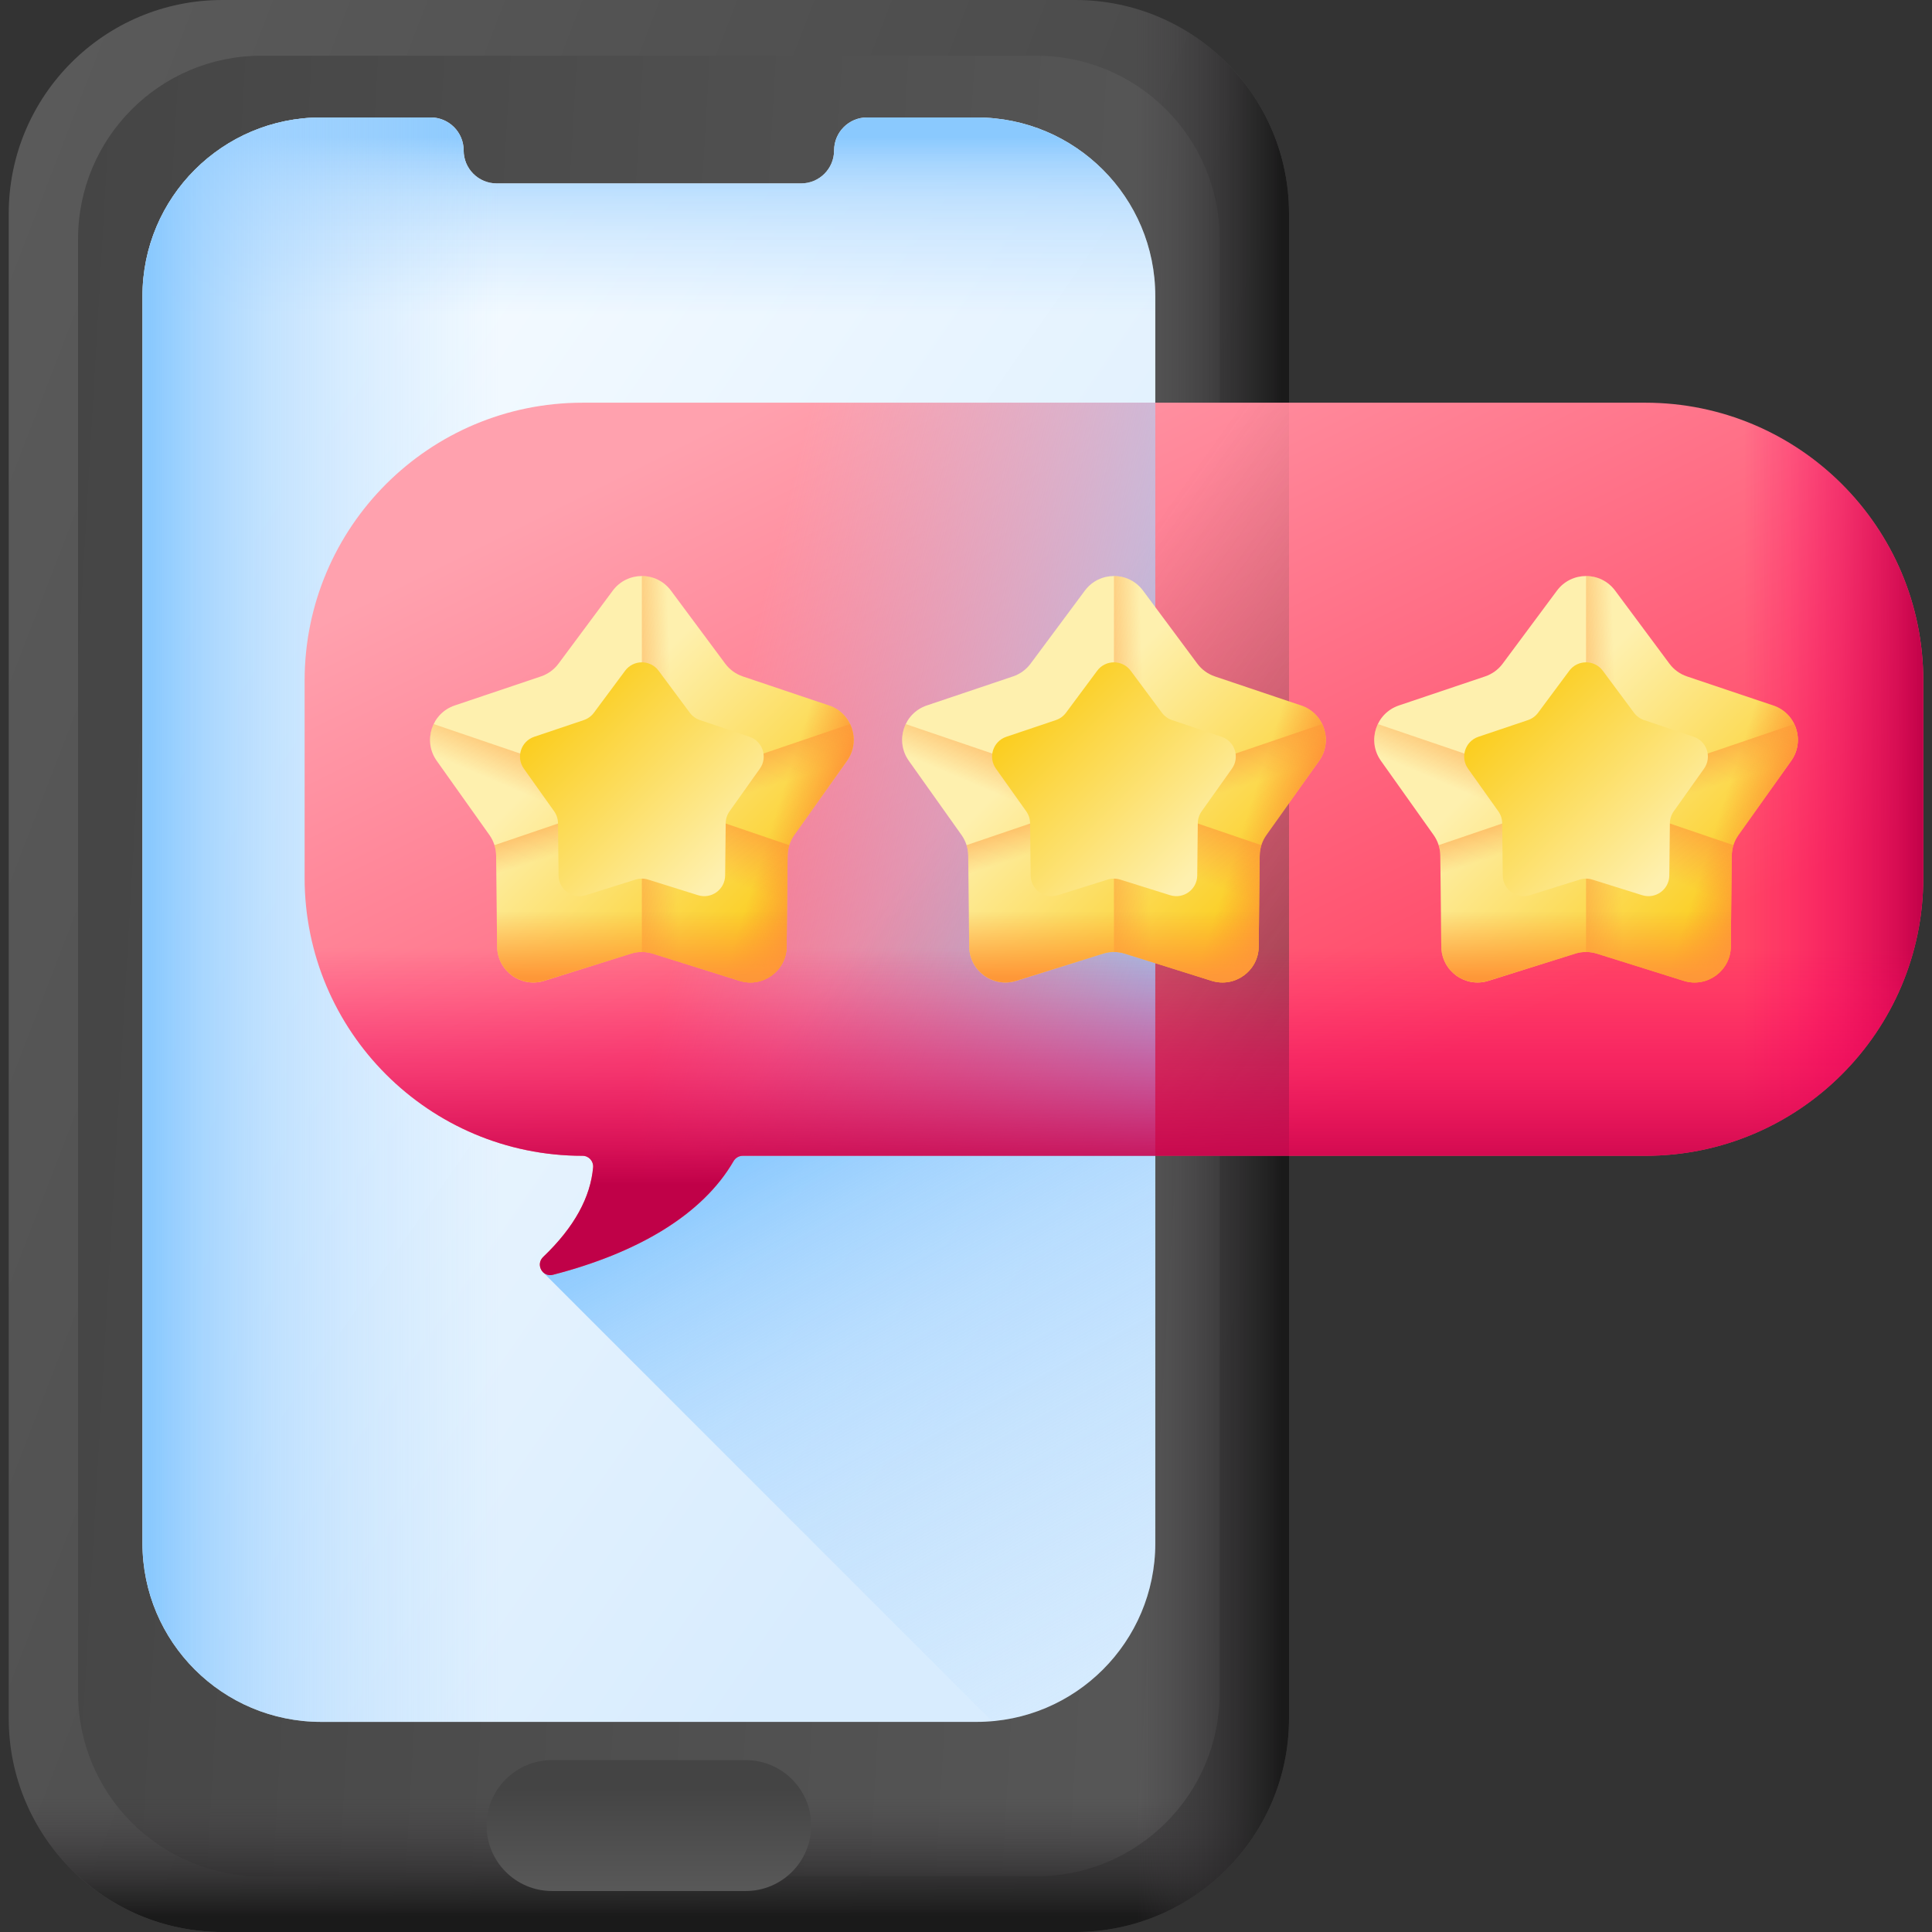 <?xml version="1.0" encoding="UTF-8"?>
<svg xmlns="http://www.w3.org/2000/svg" xmlns:xlink="http://www.w3.org/1999/xlink" id="Capa_1" height="512" viewBox="0 0 512 512" width="512">
  <rect x="0" y="0" width="512" height="512" fill="#333333" stroke="none"/>
  <linearGradient id="lg1">
    <stop offset="0" stop-color="#5a5a5a"></stop>
    <stop offset="1" stop-color="#444"></stop>
  </linearGradient>
  <linearGradient id="SVGID_1_" gradientUnits="userSpaceOnUse" x1="-45.299" x2="347.227" xlink:href="#lg1" y1="172.177" y2="323.623"></linearGradient>
  <linearGradient id="SVGID_00000075848577598229262320000004914609996697795260_" gradientUnits="userSpaceOnUse" x1="375.47" x2="-9.746" xlink:href="#lg1" y1="267.773" y2="245.488"></linearGradient>
  <linearGradient id="lg2">
    <stop offset="0" stop-color="#433f43" stop-opacity="0"></stop>
    <stop offset="1" stop-color="#1a1a1a"></stop>
  </linearGradient>
  <linearGradient id="SVGID_00000102535390848099253180000003635311182774382987_" gradientUnits="userSpaceOnUse" x1="171.958" x2="171.958" xlink:href="#lg2" y1="476.694" y2="507.825"></linearGradient>
  <linearGradient id="SVGID_00000136377038701982911910000006602593983830250153_" gradientUnits="userSpaceOnUse" x1="171.958" x2="171.958" xlink:href="#lg1" y1="503.04" y2="473.987"></linearGradient>
  <linearGradient id="SVGID_00000165947568658390314910000005087650310871653297_" gradientUnits="userSpaceOnUse" x1="301.101" x2="339.762" xlink:href="#lg2" y1="256" y2="256"></linearGradient>
  <linearGradient id="SVGID_00000080907054414011534380000002235722111526851470_" gradientUnits="userSpaceOnUse" x1="46.289" x2="289.81" y1="156.493" y2="325.525">
    <stop offset="0" stop-color="#f5fbff"></stop>
    <stop offset="1" stop-color="#d8ecfe"></stop>
  </linearGradient>
  <linearGradient id="lg3">
    <stop offset="0" stop-color="#b3dafe" stop-opacity="0"></stop>
    <stop offset=".431" stop-color="#b1d9fe" stop-opacity=".432"></stop>
    <stop offset=".666" stop-color="#a9d6fe" stop-opacity=".666"></stop>
    <stop offset=".852" stop-color="#9bd0fe" stop-opacity=".852"></stop>
    <stop offset="1" stop-color="#8ac9fe"></stop>
  </linearGradient>
  <linearGradient id="SVGID_00000150099354551197947670000017059462539133496977_" gradientUnits="userSpaceOnUse" x1="171.958" x2="171.958" xlink:href="#lg3" y1="83.396" y2="36.334"></linearGradient>
  <linearGradient id="SVGID_00000073697476047695088620000004941593371979957434_" gradientUnits="userSpaceOnUse" x1="131.983" x2="40.023" xlink:href="#lg3" y1="243.722" y2="243.722"></linearGradient>
  <linearGradient id="SVGID_00000152241224971771008390000012984997136468992144_" gradientUnits="userSpaceOnUse" x1="301.861" x2="214.178" xlink:href="#lg3" y1="454.316" y2="294.989"></linearGradient>
  <linearGradient id="SVGID_00000070828308654820290560000010217355696643721600_" gradientUnits="userSpaceOnUse" x1="236.456" x2="342.016" y1="89.008" y2="300.127">
    <stop offset="0" stop-color="#ffa1ae"></stop>
    <stop offset="1" stop-color="#ff4565"></stop>
  </linearGradient>
  <linearGradient id="SVGID_00000004535930351051491060000011215228383235267726_" gradientUnits="userSpaceOnUse" x1="246.276" x2="437.325" xlink:href="#lg2" y1="222.267" y2="359.138"></linearGradient>
  <linearGradient id="SVGID_00000090294207768414427880000011663223751770784702_" gradientUnits="userSpaceOnUse" x1="188.381" x2="337.372" xlink:href="#lg3" y1="213.011" y2="250.08"></linearGradient>
  <linearGradient id="lg4">
    <stop offset="0" stop-color="#fe0364" stop-opacity="0"></stop>
    <stop offset=".234" stop-color="#f90362" stop-opacity=".234"></stop>
    <stop offset=".517" stop-color="#ea035b" stop-opacity=".517"></stop>
    <stop offset=".824" stop-color="#d20250" stop-opacity=".824"></stop>
    <stop offset="1" stop-color="#c00148"></stop>
  </linearGradient>
  <linearGradient id="SVGID_00000109722677684661484040000016233040600310708634_" gradientUnits="userSpaceOnUse" x1="462.063" x2="510.176" xlink:href="#lg4" y1="206.51" y2="206.51"></linearGradient>
  <linearGradient id="SVGID_00000158727392486698367850000006158348262803149247_" gradientUnits="userSpaceOnUse" x1="295.207" x2="295.207" xlink:href="#lg4" y1="251.222" y2="313.943"></linearGradient>
  <linearGradient id="lg5">
    <stop offset="0" stop-color="#fef0ae"></stop>
    <stop offset="1" stop-color="#fac600"></stop>
  </linearGradient>
  <linearGradient id="SVGID_00000123439641690257382590000006347769691701963662_" gradientUnits="userSpaceOnUse" x1="152.261" x2="212.805" xlink:href="#lg5" y1="196.679" y2="257.223"></linearGradient>
  <linearGradient id="lg6">
    <stop offset="0" stop-color="#fe9738" stop-opacity="0"></stop>
    <stop offset="1" stop-color="#fe9738"></stop>
  </linearGradient>
  <linearGradient id="SVGID_00000165222369206753495210000008859079593052320664_" gradientUnits="userSpaceOnUse" x1="162.505" x2="171.346" xlink:href="#lg6" y1="220.388" y2="199.61"></linearGradient>
  <linearGradient id="SVGID_00000014624484405274723220000000084454481837064834_" gradientUnits="userSpaceOnUse" x1="176.964" x2="171.997" xlink:href="#lg6" y1="217.106" y2="201.585"></linearGradient>
  <linearGradient id="SVGID_00000109011954911767918410000003125245255630602154_" gradientUnits="userSpaceOnUse" x1="178.543" x2="159.71" xlink:href="#lg6" y1="206.708" y2="207.329"></linearGradient>
  <linearGradient id="SVGID_00000121240644652119176170000014314547619530089606_" gradientUnits="userSpaceOnUse" x1="206.08" x2="219.785" xlink:href="#lg6" y1="213.827" y2="218.248"></linearGradient>
  <linearGradient id="SVGID_00000090264782201303308030000007531244236452795810_" gradientUnits="userSpaceOnUse" x1="170.099" x2="170.099" xlink:href="#lg6" y1="241.595" y2="259.008"></linearGradient>
  <linearGradient id="SVGID_00000168078390497247031990000012606673192279593379_" gradientUnits="userSpaceOnUse" x1="190.766" x2="138.068" xlink:href="#lg5" y1="231.783" y2="179.085"></linearGradient>
  <linearGradient id="SVGID_00000005263360160376984030000011986674930187018668_" gradientUnits="userSpaceOnUse" x1="277.37" x2="337.914" xlink:href="#lg5" y1="196.679" y2="257.223"></linearGradient>
  <linearGradient id="SVGID_00000121256518443118758110000006633446947781327281_" gradientUnits="userSpaceOnUse" x1="287.613" x2="296.455" xlink:href="#lg6" y1="220.388" y2="199.61"></linearGradient>
  <linearGradient id="SVGID_00000162336078339399904980000009430989995436093580_" gradientUnits="userSpaceOnUse" x1="302.073" x2="297.106" xlink:href="#lg6" y1="217.106" y2="201.585"></linearGradient>
  <linearGradient id="SVGID_00000176726772149477730090000014047859282437757099_" gradientUnits="userSpaceOnUse" x1="303.652" x2="284.819" xlink:href="#lg6" y1="206.708" y2="207.329"></linearGradient>
  <linearGradient id="SVGID_00000033361461757310838960000016947942076906030760_" gradientUnits="userSpaceOnUse" x1="331.189" x2="344.894" xlink:href="#lg6" y1="213.827" y2="218.248"></linearGradient>
  <linearGradient id="SVGID_00000024707576513017851160000010783092332564636852_" gradientUnits="userSpaceOnUse" x1="295.208" x2="295.208" xlink:href="#lg6" y1="241.595" y2="259.008"></linearGradient>
  <linearGradient id="SVGID_00000103251484732541300370000002589488167531842742_" gradientUnits="userSpaceOnUse" x1="315.875" x2="263.177" xlink:href="#lg5" y1="231.783" y2="179.085"></linearGradient>
  <linearGradient id="SVGID_00000106116676109109983690000007589276960487428760_" gradientUnits="userSpaceOnUse" x1="402.479" x2="463.023" xlink:href="#lg5" y1="196.679" y2="257.223"></linearGradient>
  <linearGradient id="SVGID_00000154411931438027730800000000802005871677882543_" gradientUnits="userSpaceOnUse" x1="412.722" x2="421.564" xlink:href="#lg6" y1="220.388" y2="199.61"></linearGradient>
  <linearGradient id="SVGID_00000179620029289943602330000007281395836706700942_" gradientUnits="userSpaceOnUse" x1="427.182" x2="422.215" xlink:href="#lg6" y1="217.106" y2="201.585"></linearGradient>
  <linearGradient id="SVGID_00000055696053719804278620000011775937364245257368_" gradientUnits="userSpaceOnUse" x1="428.761" x2="409.928" xlink:href="#lg6" y1="206.708" y2="207.329"></linearGradient>
  <linearGradient id="SVGID_00000103962172179639464770000003712216358989582478_" gradientUnits="userSpaceOnUse" x1="456.297" x2="470.002" xlink:href="#lg6" y1="213.827" y2="218.248"></linearGradient>
  <linearGradient id="SVGID_00000183943420698330726280000015328350850191918481_" gradientUnits="userSpaceOnUse" x1="420.317" x2="420.317" xlink:href="#lg6" y1="241.595" y2="259.008"></linearGradient>
  <linearGradient id="SVGID_00000073723105355773073480000002541479725318414999_" gradientUnits="userSpaceOnUse" x1="440.983" x2="388.286" xlink:href="#lg5" y1="231.783" y2="179.085"></linearGradient>
  <linearGradient id="SVGID_00000142858006933120858790000010910151097112336286_" gradientUnits="userSpaceOnUse" x1="143.865" x2="143.865" xlink:href="#lg1" y1="337.119" y2="337.119"></linearGradient>
  <g>
    <g>
      <g>
        <path d="m341.606 455.357v-398.714c0-31.283-25.36-56.643-56.643-56.643h-226.01c-31.283 0-56.643 25.36-56.643 56.643v398.714c0 31.283 25.36 56.643 56.643 56.643h226.01c31.283 0 56.643-25.36 56.643-56.643z" fill="url(#SVGID_1_)"></path>
        <path d="m274.665 14.768h-205.414c-26.82 0-48.563 21.742-48.563 48.563v385.338c0 26.82 21.742 48.563 48.563 48.563h205.414c26.821 0 48.563-21.742 48.563-48.563v-385.338c0-26.821-21.742-48.563-48.563-48.563z" fill="url(#SVGID_00000075848577598229262320000004914609996697795260_)"></path>
        <path d="m2.31 278.421v176.936c0 31.283 25.36 56.643 56.643 56.643h226.01c31.283 0 56.643-25.36 56.643-56.643v-176.936z" fill="url(#SVGID_00000102535390848099253180000003635311182774382987_)"></path>
        <path d="m197.622 501.139h-51.327c-9.58 0-17.347-7.766-17.347-17.347 0-9.58 7.766-17.346 17.347-17.346h51.327c9.58 0 17.347 7.766 17.347 17.346-.001 9.58-7.767 17.347-17.347 17.347z" fill="url(#SVGID_00000136377038701982911910000006602593983830250153_)"></path>
        <path d="m284.963 0h-135.225v512h135.226c31.283 0 56.643-25.36 56.643-56.643v-398.714c-.001-31.283-25.361-56.643-56.644-56.643z" fill="url(#SVGID_00000165947568658390314910000005087650310871653297_)"></path>
      </g>
      <path d="m306.166 78.486v330.472c0 26.156-21.204 47.361-47.361 47.361h-173.694c-26.156 0-47.36-21.204-47.36-47.36v-330.473c0-26.156 21.204-47.36 47.36-47.36h29.021c4.827 0 8.74 3.913 8.74 8.74 0 4.827 3.913 8.74 8.74 8.74h80.693c4.827 0 8.74-3.913 8.74-8.74 0-4.827 3.913-8.74 8.74-8.74h29.021c26.156-.001 47.36 21.203 47.36 47.36z" fill="url(#SVGID_00000080907054414011534380000002235722111526851470_)"></path>
      <path d="m258.806 31.125h-29.021c-4.827 0-8.74 3.913-8.74 8.74s-3.913 8.74-8.74 8.74h-80.693c-4.827 0-8.74-3.913-8.74-8.74s-3.913-8.74-8.74-8.74h-29.021c-26.156 0-47.36 21.204-47.36 47.36v121.465h268.416v-121.464c-.001-26.156-21.205-47.361-47.361-47.361z" fill="url(#SVGID_00000150099354551197947670000017059462539133496977_)"></path>
      <path d="m164.062 48.606h-32.451c-4.827 0-8.74-3.913-8.74-8.74s-3.913-8.74-8.74-8.74h-29.02c-26.156 0-47.36 21.204-47.36 47.36v330.472c0 26.156 21.204 47.36 47.36 47.36h78.952v-407.712z" fill="url(#SVGID_00000073697476047695088620000004941593371979957434_)"></path>
      <path d="m188.74 292.244-44.875 44.875 119.014 119.014c24.248-2.067 43.288-22.391 43.288-47.175v-116.714z" fill="url(#SVGID_00000152241224971771008390000012984997136468992144_)"></path>
    </g>
    <g>
      <path d="m154.391 106.718h281.632c40.684 0 73.665 32.981 73.665 73.665v52.253c0 40.684-32.981 73.665-73.665 73.665h-239.194c-1.015 0-1.931.56-2.44 1.437-8.231 14.177-25.364 24.279-47.866 30.094-2.782.719-4.65-2.745-2.572-4.729 8.406-8.024 12.535-15.953 13.228-23.717.148-1.652-1.13-3.085-2.789-3.085-40.684 0-73.665-32.981-73.665-73.665v-52.252c.001-40.685 32.982-73.666 73.666-73.666z" fill="url(#SVGID_00000070828308654820290560000010217355696643721600_)"></path>
      <path d="m341.606 106.718h-187.215c-1.565 0-3.113.065-4.654.161v199.26c1.54.096 3.089.161 4.654.161 1.659 0 2.936 1.433 2.789 3.085-.51 5.708-2.885 11.504-7.442 17.362v10.201c20.912-5.928 36.818-15.72 44.651-29.212.51-.877 1.426-1.437 2.44-1.437h144.778v-199.581z" fill="url(#SVGID_00000004535930351051491060000011215228383235267726_)"></path>
      <path d="m306.166 106.718h-151.775c-40.684 0-73.665 32.981-73.665 73.665v52.252c0 40.684 32.981 73.665 73.665 73.665 1.659 0 2.936 1.433 2.789 3.085-.694 7.764-4.823 15.692-13.228 23.717-2.079 1.984-.211 5.448 2.571 4.729 22.502-5.815 39.635-15.917 47.866-30.094.51-.877 1.426-1.437 2.44-1.437h109.337z" fill="url(#SVGID_00000090294207768414427880000011663223751770784702_)"></path>
      <path d="m509.69 180.38v52.26c0 40.68-32.98 73.66-73.67 73.66h-61.3v-199.58h61.3c40.69 0 73.67 32.98 73.67 73.66z" fill="url(#SVGID_00000109722677684661484040000016233040600310708634_)"></path>
      <path d="m80.726 181.593v51.043c0 40.684 32.981 73.665 73.665 73.665 1.659 0 2.936 1.433 2.789 3.086-.694 7.764-4.823 15.692-13.228 23.716-2.079 1.984-.211 5.448 2.572 4.729 22.502-5.815 39.635-15.917 47.866-30.094.509-.878 1.425-1.437 2.44-1.437h239.194c40.684 0 73.665-32.981 73.665-73.665v-51.043z" fill="url(#SVGID_00000158727392486698367850000006158348262803149247_)"></path>
    </g>
    <g>
      <g>
        <path d="m172.972 252.723 23.004 7.202c6.151 1.926 12.419-2.627 12.488-9.073l.259-24.104c.021-1.96.641-3.867 1.776-5.464l13.958-19.653c3.732-5.255 1.339-12.623-4.77-14.68l-22.844-7.695c-1.857-.626-3.479-1.804-4.648-3.377l-14.378-19.348c-3.845-5.174-11.591-5.174-15.436 0l-14.378 19.348c-1.169 1.573-2.791 2.752-4.648 3.377l-22.844 7.695c-6.109 2.058-8.502 9.425-4.77 14.68l13.958 19.653c1.135 1.598 1.754 3.505 1.776 5.464l.259 24.104c.069 6.446 6.336 10.999 12.488 9.073l23.004-7.202c1.871-.586 3.875-.586 5.746 0z" fill="url(#SVGID_00000123439641690257382590000006347769691701963662_)"></path>
        <path d="m114.922 191.887c-1.444 3.007-1.326 6.723.819 9.743l13.958 19.653c1.135 1.598 1.754 3.505 1.776 5.464l.259 24.104c.069 6.446 6.336 10.999 12.488 9.073l23.004-7.202c1.87-.586 3.875-.586 5.746 0l23.004 7.202c6.151 1.926 12.419-2.627 12.488-9.073l.259-24.104c.01-.944.162-1.875.441-2.766z" fill="url(#SVGID_00000165222369206753495210000008859079593052320664_)"></path>
        <path d="m225.278 191.887c1.444 3.007 1.326 6.723-.819 9.743l-13.958 19.653c-1.135 1.598-1.754 3.505-1.776 5.464l-.259 24.104c-.069 6.446-6.336 10.999-12.488 9.073l-23.004-7.202c-1.87-.586-3.875-.586-5.746 0l-23.004 7.202c-6.151 1.926-12.419-2.627-12.488-9.073l-.259-24.104c-.01-.944-.162-1.875-.441-2.766z" fill="url(#SVGID_00000014624484405274723220000000084454481837064834_)"></path>
        <path d="m219.687 186.95-22.844-7.695c-1.857-.626-3.479-1.804-4.648-3.377l-14.378-19.348c-1.922-2.587-4.82-3.88-7.718-3.88v99.634c.969 0 1.938.146 2.873.439l23.004 7.202c6.151 1.926 12.419-2.627 12.488-9.073l.259-24.104c.021-1.96.641-3.866 1.775-5.464l13.958-19.653c3.733-5.256 1.34-12.623-4.769-14.681z" fill="url(#SVGID_00000109011954911767918410000003125245255630602154_)"></path>
        <path d="m219.687 186.95-22.844-7.695c-1.857-.626-3.479-1.804-4.648-3.377l-14.378-19.348c-1.922-2.587-4.82-3.88-7.718-3.88v99.634c.969 0 1.938.146 2.873.439l23.004 7.202c6.151 1.926 12.419-2.627 12.488-9.073l.259-24.104c.021-1.96.641-3.866 1.775-5.464l13.958-19.653c3.733-5.256 1.34-12.623-4.769-14.681z" fill="url(#SVGID_00000121240644652119176170000014314547619530089606_)"></path>
        <path d="m131.076 224.132c.249.845.389 1.724.398 2.615l.259 24.104c.069 6.446 6.336 10.999 12.488 9.073l23.004-7.202c1.87-.586 3.875-.586 5.746 0l23.004 7.202c6.151 1.926 12.419-2.627 12.488-9.073l.259-24.104c.01-.891.149-1.77.398-2.615z" fill="url(#SVGID_00000090264782201303308030000007531244236452795810_)"></path>
        <path d="m171.752 233.096 13.234 4.143c3.539 1.108 7.144-1.512 7.184-5.22l.149-13.867c.012-1.127.369-2.224 1.021-3.144l8.03-11.306c2.147-3.023.77-7.262-2.744-8.445l-13.142-4.427c-1.069-.36-2.002-1.038-2.674-1.943l-8.271-11.131c-2.212-2.976-6.668-2.976-8.88 0l-8.271 11.131c-.673.905-1.606 1.583-2.674 1.943l-13.142 4.427c-3.514 1.184-4.891 5.422-2.744 8.445l8.03 11.306c.653.919 1.009 2.016 1.021 3.144l.149 13.867c.04 3.708 3.645 6.327 7.184 5.22l13.234-4.143c1.076-.337 2.23-.337 3.306 0z" fill="url(#SVGID_00000168078390497247031990000012606673192279593379_)"></path>
      </g>
      <g>
        <path d="m298.081 252.723 23.004 7.202c6.151 1.926 12.419-2.627 12.488-9.073l.259-24.104c.021-1.96.641-3.867 1.776-5.464l13.958-19.653c3.732-5.255 1.339-12.623-4.77-14.68l-22.844-7.695c-1.857-.626-3.479-1.804-4.648-3.377l-14.378-19.348c-3.845-5.174-11.591-5.174-15.436 0l-14.378 19.348c-1.169 1.573-2.791 2.752-4.648 3.377l-22.844 7.695c-6.109 2.058-8.502 9.425-4.77 14.68l13.958 19.653c1.135 1.598 1.754 3.505 1.776 5.464l.259 24.104c.069 6.446 6.336 10.999 12.488 9.073l23.004-7.202c1.871-.586 3.875-.586 5.746 0z" fill="url(#SVGID_00000005263360160376984030000011986674930187018668_)"></path>
        <path d="m240.031 191.887c-1.444 3.007-1.326 6.723.819 9.743l13.958 19.653c1.135 1.598 1.754 3.505 1.776 5.464l.259 24.104c.069 6.446 6.336 10.999 12.488 9.073l23.004-7.202c1.87-.586 3.875-.586 5.746 0l23.004 7.202c6.151 1.926 12.419-2.627 12.488-9.073l.259-24.104c.01-.944.162-1.875.441-2.766z" fill="url(#SVGID_00000121256518443118758110000006633446947781327281_)"></path>
        <path d="m350.387 191.887c1.444 3.007 1.326 6.723-.819 9.743l-13.958 19.653c-1.135 1.598-1.754 3.505-1.776 5.464l-.259 24.104c-.069 6.446-6.336 10.999-12.488 9.073l-23.004-7.202c-1.87-.586-3.875-.586-5.746 0l-23.004 7.202c-6.151 1.926-12.419-2.627-12.488-9.073l-.259-24.104c-.01-.944-.162-1.875-.441-2.766z" fill="url(#SVGID_00000162336078339399904980000009430989995436093580_)"></path>
        <path d="m344.796 186.95-22.844-7.695c-1.857-.626-3.479-1.804-4.648-3.377l-14.378-19.348c-1.922-2.587-4.82-3.88-7.718-3.88v99.634c.969 0 1.938.146 2.873.439l23.004 7.202c6.151 1.926 12.419-2.627 12.488-9.073l.259-24.104c.021-1.96.641-3.866 1.775-5.464l13.958-19.653c3.733-5.256 1.34-12.623-4.769-14.681z" fill="url(#SVGID_00000176726772149477730090000014047859282437757099_)"></path>
        <path d="m344.796 186.95-22.844-7.695c-1.857-.626-3.479-1.804-4.648-3.377l-14.378-19.348c-1.922-2.587-4.82-3.88-7.718-3.88v99.634c.969 0 1.938.146 2.873.439l23.004 7.202c6.151 1.926 12.419-2.627 12.488-9.073l.259-24.104c.021-1.96.641-3.866 1.775-5.464l13.958-19.653c3.733-5.256 1.34-12.623-4.769-14.681z" fill="url(#SVGID_00000033361461757310838960000016947942076906030760_)"></path>
        <path d="m256.185 224.132c.249.845.389 1.724.398 2.615l.259 24.104c.069 6.446 6.336 10.999 12.488 9.073l23.004-7.202c1.87-.586 3.875-.586 5.746 0l23.004 7.202c6.151 1.926 12.419-2.627 12.488-9.073l.259-24.104c.01-.891.149-1.77.398-2.615z" fill="url(#SVGID_00000024707576513017851160000010783092332564636852_)"></path>
        <path d="m296.861 233.096 13.234 4.143c3.539 1.108 7.144-1.512 7.184-5.22l.149-13.867c.012-1.127.369-2.224 1.021-3.144l8.03-11.306c2.147-3.023.77-7.262-2.744-8.445l-13.142-4.427c-1.069-.36-2.002-1.038-2.674-1.943l-8.271-11.131c-2.212-2.976-6.668-2.976-8.88 0l-8.271 11.131c-.673.905-1.606 1.583-2.674 1.943l-13.142 4.427c-3.514 1.184-4.891 5.422-2.744 8.445l8.03 11.306c.653.919 1.009 2.016 1.021 3.144l.149 13.867c.04 3.708 3.645 6.327 7.184 5.22l13.234-4.143c1.076-.337 2.23-.337 3.306 0z" fill="url(#SVGID_00000103251484732541300370000002589488167531842742_)"></path>
      </g>
      <g>
        <path d="m423.19 252.723 23.004 7.202c6.151 1.926 12.419-2.627 12.488-9.073l.259-24.104c.021-1.96.641-3.867 1.776-5.464l13.958-19.653c3.732-5.255 1.339-12.623-4.77-14.68l-22.844-7.695c-1.857-.626-3.479-1.804-4.648-3.377l-14.378-19.348c-3.845-5.174-11.591-5.174-15.436 0l-14.378 19.348c-1.169 1.573-2.791 2.752-4.648 3.377l-22.844 7.695c-6.109 2.058-8.502 9.425-4.77 14.68l13.958 19.653c1.135 1.598 1.754 3.505 1.776 5.464l.259 24.104c.069 6.446 6.336 10.999 12.488 9.073l23.004-7.202c1.87-.586 3.875-.586 5.746 0z" fill="url(#SVGID_00000106116676109109983690000007589276960487428760_)"></path>
        <path d="m365.14 191.887c-1.444 3.007-1.326 6.723.819 9.743l13.958 19.653c1.135 1.598 1.754 3.505 1.776 5.464l.259 24.104c.069 6.446 6.336 10.999 12.488 9.073l23.004-7.202c1.87-.586 3.875-.586 5.746 0l23.004 7.202c6.151 1.926 12.419-2.627 12.488-9.073l.259-24.104c.01-.944.162-1.875.441-2.766z" fill="url(#SVGID_00000154411931438027730800000000802005871677882543_)"></path>
        <path d="m475.496 191.887c1.444 3.007 1.326 6.723-.819 9.743l-13.958 19.653c-1.135 1.598-1.754 3.505-1.776 5.464l-.259 24.104c-.069 6.446-6.336 10.999-12.488 9.073l-23.004-7.202c-1.87-.586-3.875-.586-5.746 0l-23.004 7.202c-6.151 1.926-12.419-2.627-12.488-9.073l-.259-24.104c-.01-.944-.162-1.875-.441-2.766z" fill="url(#SVGID_00000179620029289943602330000007281395836706700942_)"></path>
        <path d="m469.905 186.95-22.844-7.695c-1.857-.626-3.479-1.804-4.648-3.377l-14.378-19.348c-1.922-2.587-4.82-3.88-7.718-3.88v99.634c.969 0 1.938.146 2.873.439l23.004 7.202c6.151 1.926 12.419-2.627 12.488-9.073l.259-24.104c.021-1.96.641-3.866 1.775-5.464l13.958-19.653c3.733-5.256 1.339-12.623-4.769-14.681z" fill="url(#SVGID_00000055696053719804278620000011775937364245257368_)"></path>
        <path d="m469.905 186.95-22.844-7.695c-1.857-.626-3.479-1.804-4.648-3.377l-14.378-19.348c-1.922-2.587-4.82-3.88-7.718-3.88v99.634c.969 0 1.938.146 2.873.439l23.004 7.202c6.151 1.926 12.419-2.627 12.488-9.073l.259-24.104c.021-1.96.641-3.866 1.775-5.464l13.958-19.653c3.733-5.256 1.339-12.623-4.769-14.681z" fill="url(#SVGID_00000103962172179639464770000003712216358989582478_)"></path>
        <path d="m381.294 224.132c.249.845.389 1.724.398 2.615l.259 24.104c.069 6.446 6.336 10.999 12.488 9.073l23.004-7.202c1.87-.586 3.875-.586 5.746 0l23.004 7.202c6.151 1.926 12.419-2.627 12.488-9.073l.259-24.104c.01-.891.149-1.77.398-2.615z" fill="url(#SVGID_00000183943420698330726280000015328350850191918481_)"></path>
        <path d="m421.97 233.096 13.234 4.143c3.539 1.108 7.144-1.512 7.184-5.22l.149-13.867c.012-1.127.369-2.224 1.021-3.144l8.03-11.306c2.147-3.023.77-7.262-2.744-8.445l-13.142-4.427c-1.069-.36-2.002-1.038-2.674-1.943l-8.271-11.131c-2.212-2.976-6.668-2.976-8.88 0l-8.271 11.131c-.673.905-1.606 1.583-2.674 1.943l-13.142 4.427c-3.514 1.184-4.891 5.422-2.744 8.445l8.03 11.306c.653.919 1.009 2.016 1.021 3.144l.149 13.867c.04 3.708 3.645 6.327 7.184 5.22l13.234-4.143c1.076-.337 2.229-.337 3.306 0z" fill="url(#SVGID_00000073723105355773073480000002541479725318414999_)"></path>
      </g>
    </g>
    <path d="" fill="url(#SVGID_00000142858006933120858790000010910151097112336286_)"></path>
  </g>
</svg>
